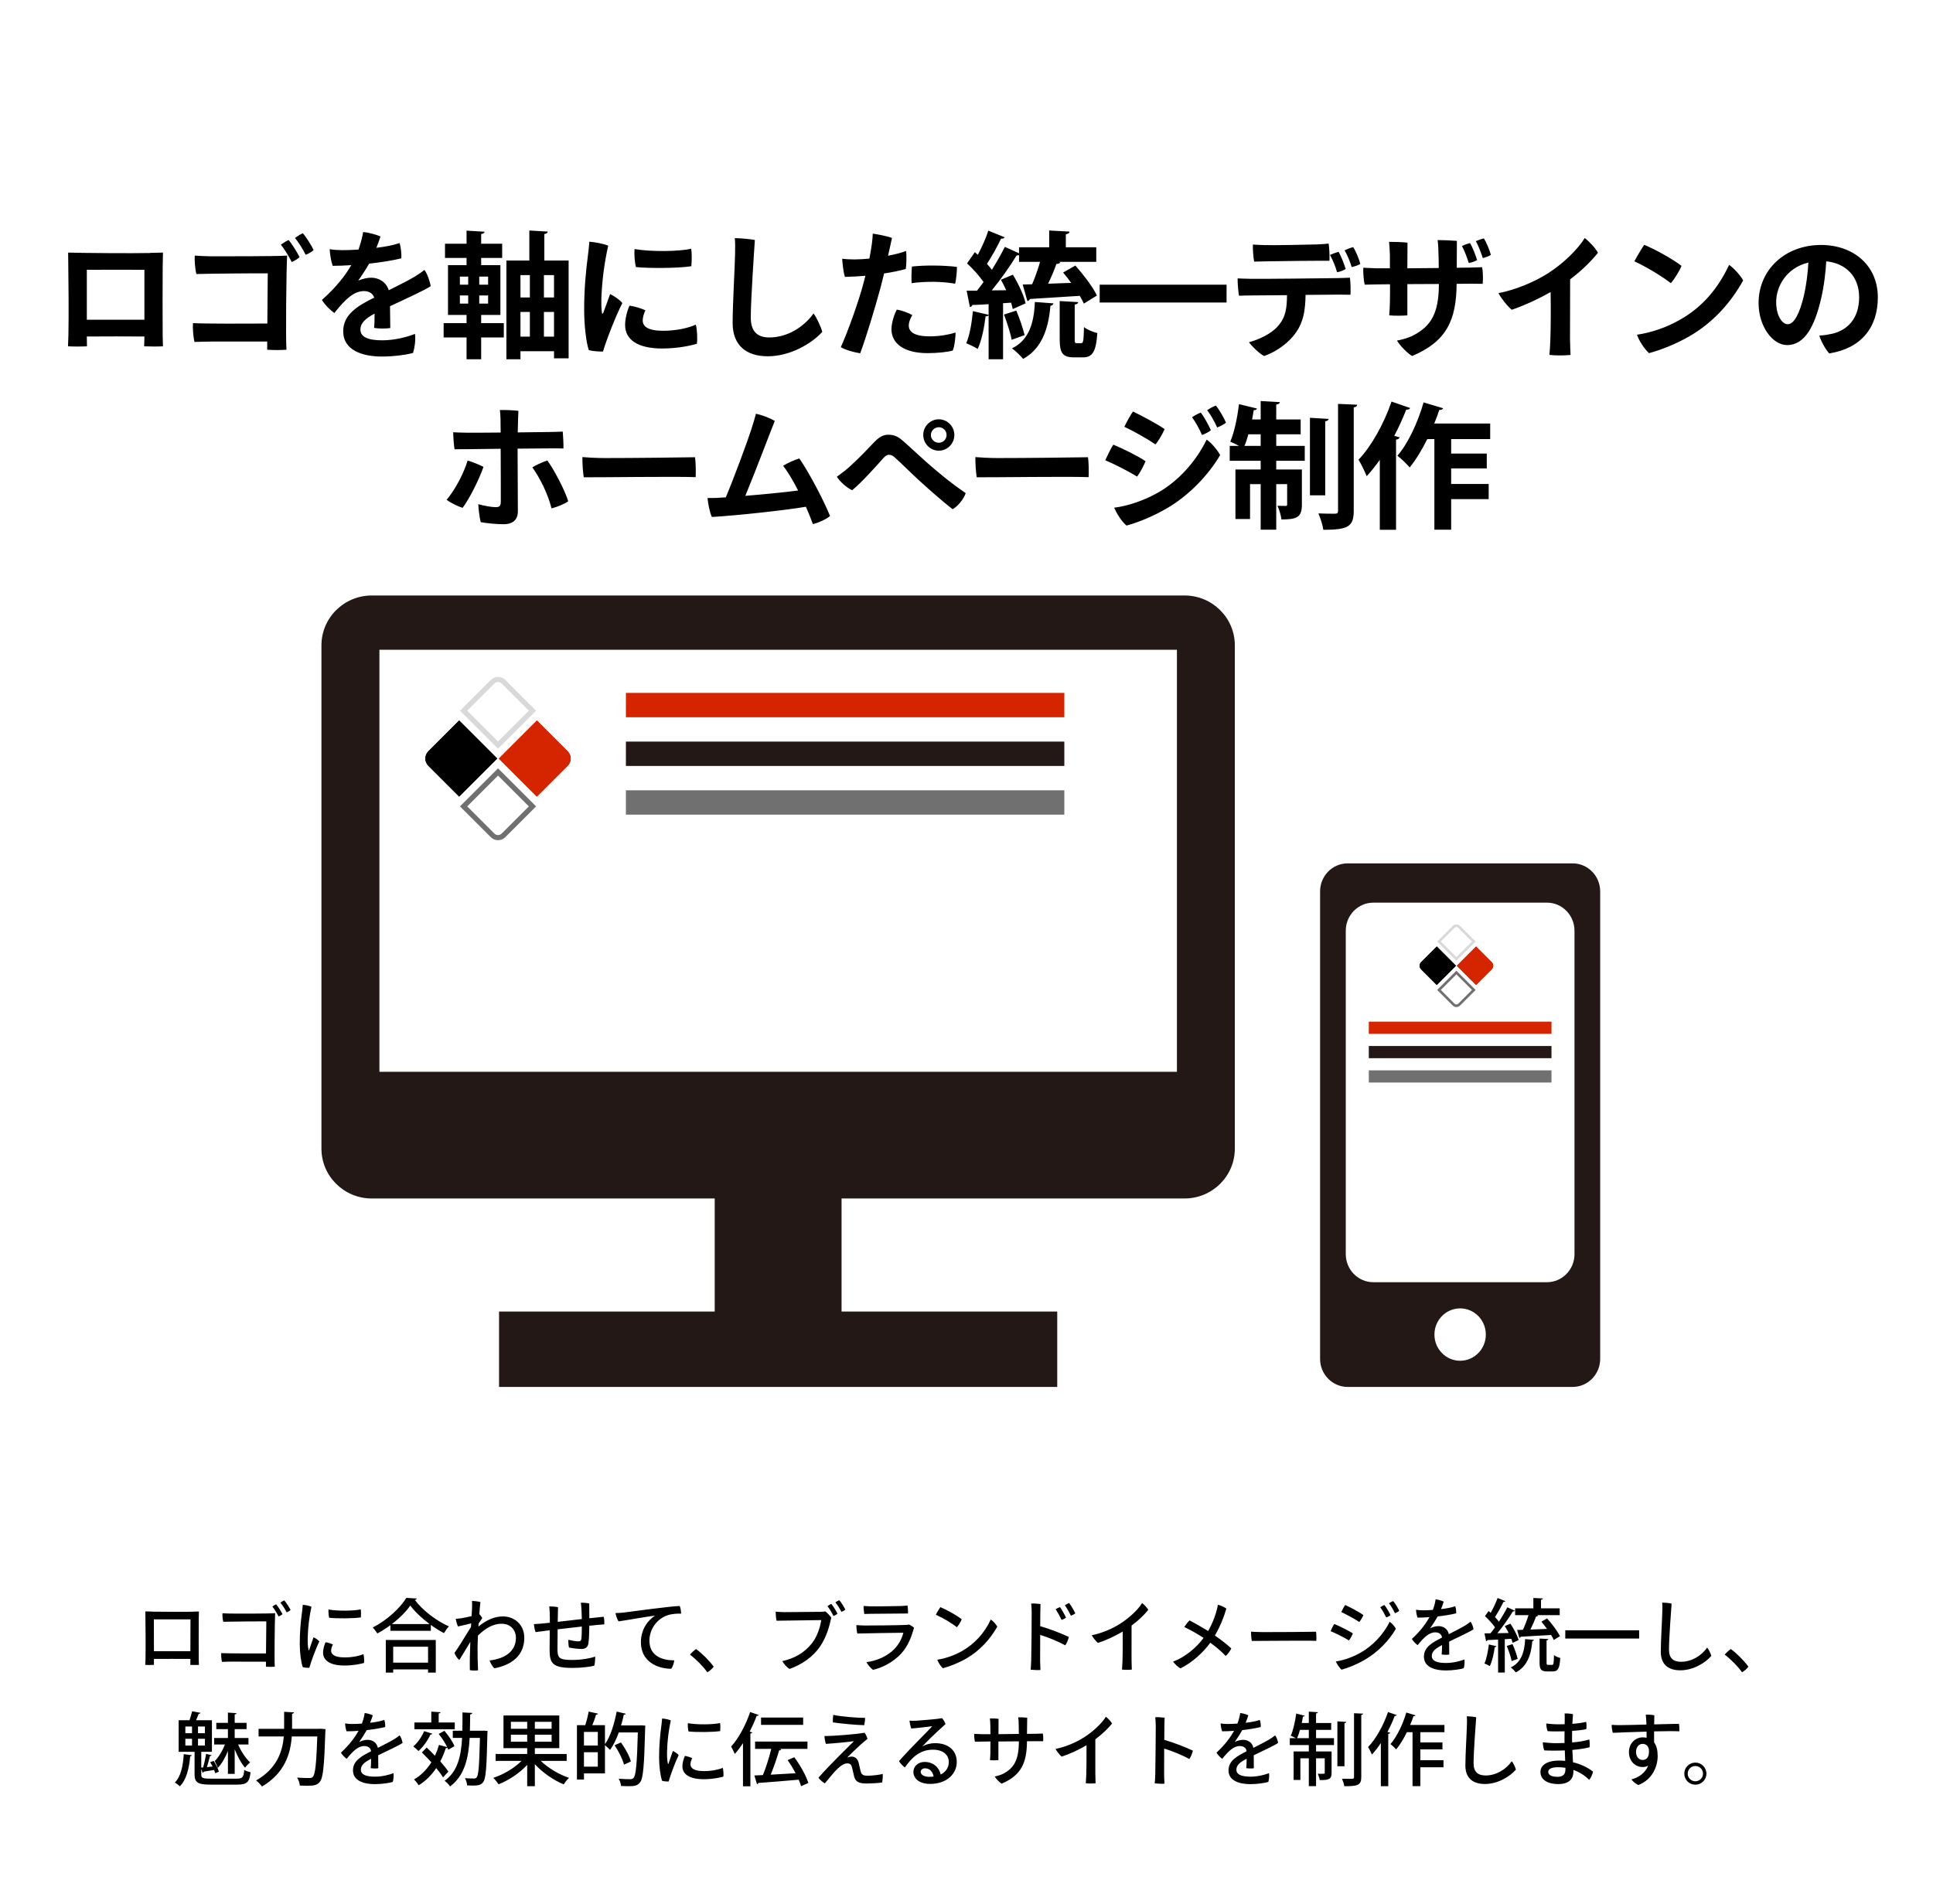 <?xml version="1.0" encoding="UTF-8"?> <svg xmlns="http://www.w3.org/2000/svg" width="340" height="335" viewBox="0 0 340 335" fill="none"><rect width="340" height="335" fill="white"></rect><path d="M33.866 283.55V283.536C33.866 283.536 34.16 283.522 34.986 283.508C34.972 284.418 34.958 284.754 34.958 284.754C34.944 286.658 34.944 290.41 34.958 292.02C34.972 292.3 34.986 292.734 34.986 292.902C34.58 292.916 33.964 292.93 33.474 292.902C33.474 292.902 33.488 292.72 33.488 292.02V291.852C32.046 291.838 28.686 291.838 27.076 291.852V292.902C26.642 292.93 25.97 292.93 25.55 292.902C25.564 292.678 25.578 292.244 25.592 291.894C25.634 289.948 25.606 286.224 25.578 284.53C25.578 284.53 25.578 284.18 25.564 283.494C26.432 283.522 26.768 283.522 26.768 283.522V283.536C27.412 283.536 31.92 283.592 33.866 283.55ZM27.076 290.494H33.488L33.502 284.894C32.746 284.894 28.378 284.88 27.062 284.894L27.076 290.494ZM49.994 281.548C50.344 281.926 50.89 282.78 51.114 283.242C50.974 283.382 50.68 283.564 50.428 283.662C50.148 283.116 49.686 282.388 49.322 281.954C49.532 281.8 49.784 281.632 49.994 281.548ZM47.908 282.64C48.118 282.472 48.37 282.318 48.566 282.234C48.916 282.626 49.476 283.536 49.686 283.97C49.546 284.11 49.252 284.292 49.014 284.39C48.748 283.886 48.286 283.088 47.908 282.64ZM46.788 290.886L46.844 285.244C46.102 285.23 40.67 285.272 39.27 285.314C39.144 284.866 39.102 284.124 39.13 283.816C39.522 283.83 40.068 283.872 40.488 283.872C41.328 283.886 47.432 283.9 48.398 283.802C48.328 284.964 48.244 291.922 48.328 293.224C47.894 293.266 47.264 293.252 46.774 293.224L46.788 292.342C44.912 292.328 41.216 292.328 40.698 292.328C40.054 292.328 39.536 292.356 39.046 292.37C38.948 291.978 38.878 291.222 38.906 290.83C40.138 290.9 44.702 290.886 46.788 290.886ZM53.256 282.332C53.732 282.36 54.404 282.5 54.782 282.668C54.39 284.488 54.166 286.336 54.124 288.142C54.11 288.94 54.138 289.738 54.264 290.228C54.278 290.354 54.334 290.396 54.39 290.256C54.558 289.78 54.866 288.8 55.146 288.044C55.496 288.198 55.944 288.492 56.168 288.772C55.65 289.794 54.67 292.412 54.404 293.42C54.068 293.434 53.606 293.392 53.256 293.294C52.948 292.44 52.738 290.816 52.724 289.276C52.71 287.176 52.92 285.076 53.088 283.9C53.144 283.438 53.228 282.766 53.256 282.332ZM57.778 283.158C59.36 283.452 62.3 283.41 63.448 283.13C63.518 283.466 63.504 284.194 63.476 284.544C62.174 284.754 59.206 284.754 57.904 284.614C57.806 284.278 57.75 283.606 57.778 283.158ZM57.26 288.912C57.708 288.982 58.24 289.15 58.548 289.318C58.394 289.612 58.24 290.032 58.24 290.382C58.24 291.012 58.758 291.586 60.634 291.586C61.964 291.586 63.182 291.334 63.924 291.012C64.036 291.376 64.078 292.146 64.036 292.552C63.56 292.706 62.202 293.014 60.592 293.014C58.1 293.014 56.826 292.16 56.826 290.732C56.826 290.144 57.022 289.458 57.26 288.912ZM68.67 286.91V285.916C67.942 286.448 67.158 286.952 66.374 287.372C66.192 287.078 65.828 286.588 65.562 286.322C68.012 285.09 70.378 282.92 71.47 281.114L73.304 281.226C73.262 281.366 73.136 281.45 72.968 281.478C74.34 283.326 76.804 285.188 78.96 286.126C78.638 286.462 78.33 286.91 78.092 287.316C77.336 286.924 76.538 286.42 75.782 285.874V286.91H68.67ZM68.922 285.72H75.572C74.214 284.712 72.968 283.55 72.17 282.458C71.442 283.508 70.28 284.684 68.922 285.72ZM69.16 294.26H67.858V288.52H76.65V294.26H75.292V293.7H69.16V294.26ZM75.292 292.51V289.71H69.16V292.51H75.292ZM84.308 283.97C84.504 284.152 84.714 284.446 84.826 284.67C84.658 284.908 84.392 285.3 84.182 285.622C84.182 285.804 84.168 285.972 84.154 286.154C85.652 284.922 87.108 284.376 88.438 284.376C90.538 284.376 92.218 285.846 92.218 288.142C92.218 291.264 89.978 292.93 86.94 293.504C86.674 293.224 86.268 292.636 86.114 292.118C88.662 291.838 90.748 290.634 90.748 288.1C90.748 286.98 89.992 285.664 88.228 285.664C86.618 285.664 85.302 286.56 84.07 287.736C84.028 288.59 84 289.388 84 290.032C84 291.306 84.014 292.286 84.084 293.854C83.72 293.924 83.006 293.91 82.642 293.826C82.614 292.286 82.656 290.522 82.726 288.856C82.012 290.074 81.074 291.572 80.794 292.048C80.458 291.782 80.094 291.25 79.94 290.788C80.318 290.326 81.732 288.044 82.838 286.238C82.852 286.014 82.866 285.804 82.88 285.594C82.292 285.748 81.298 285.986 80.556 286.14C80.388 285.79 80.206 285.132 80.15 284.81C80.486 284.782 80.836 284.74 81.13 284.698C81.578 284.628 82.292 284.474 82.95 284.32C82.992 283.578 83.034 283.046 83.034 282.822C83.048 282.36 83.034 281.912 83.02 281.66C83.426 281.66 84.098 281.716 84.504 281.856C84.476 281.968 84.392 282.822 84.308 283.97ZM96.712 285.482V284.614C96.712 284.04 96.684 283.242 96.614 282.612C97.02 282.612 97.846 282.668 98.154 282.752C98.14 283.242 98.126 284.236 98.098 285.328C99.372 285.188 100.898 285.006 102.34 284.838C102.326 283.9 102.27 282.766 102.172 281.968C102.648 281.954 103.278 281.996 103.642 282.108C103.642 282.682 103.656 283.788 103.656 284.698C104.678 284.586 105.574 284.488 106.19 284.432C106.288 284.782 106.316 285.37 106.288 285.776C105.742 285.804 104.79 285.888 103.656 286.014C103.642 287.022 103.614 288.45 103.488 289.15C103.39 289.78 102.97 290.102 102.284 290.102C101.71 290.102 100.66 289.976 100.086 289.85C100.002 289.598 99.946 288.912 99.974 288.478C100.562 288.646 101.388 288.758 101.752 288.758C102.074 288.758 102.2 288.674 102.256 288.338C102.312 287.932 102.34 287.022 102.34 286.154C100.968 286.308 99.456 286.476 98.084 286.644C98.07 288.072 98.056 289.43 98.056 289.92C98.056 291.6 98.182 292.034 100.604 292.034C102.382 292.034 103.936 291.712 104.692 291.446C104.706 291.81 104.636 292.678 104.538 293.028C103.894 293.238 102.242 293.434 100.688 293.434C97.23 293.434 96.67 292.664 96.67 290.242C96.67 289.64 96.684 288.128 96.698 286.812C95.606 286.952 94.71 287.064 94.206 287.134C94.052 286.756 93.94 286.098 93.912 285.72C94.444 285.706 94.864 285.678 95.676 285.594C95.914 285.566 96.278 285.538 96.712 285.482ZM108.262 283.788C108.836 283.774 109.466 283.718 109.718 283.69C110.67 283.578 118.16 282.542 119.56 282.542C119.714 282.878 119.798 283.48 119.798 283.886C119.364 283.872 118.356 283.872 117.474 284.152C115.206 284.908 114.226 286.994 114.226 288.618C114.226 291.348 116.48 292.104 118.594 292.104C118.566 292.566 118.314 293.28 118.062 293.588C115.612 293.574 112.728 292.3 112.728 288.926C112.728 286.644 113.96 285.048 115.22 284.236C113.89 284.376 110.264 285.048 108.794 285.244C108.57 284.936 108.318 284.166 108.262 283.788ZM125.534 293.21C125.324 293.546 124.764 294.008 124.414 294.204C123.658 293.14 122.482 291.95 121.362 291.096C121.656 290.746 122.104 290.326 122.44 290.116C123.518 290.9 124.764 292.16 125.534 293.21ZM147.626 281.52C147.962 281.898 148.48 282.724 148.69 283.186C148.55 283.312 148.256 283.48 148.004 283.578C147.738 283.032 147.304 282.346 146.94 281.898C147.164 281.744 147.416 281.59 147.626 281.52ZM146.226 282.178C146.562 282.57 147.094 283.438 147.304 283.886C147.164 284.026 146.856 284.208 146.604 284.306C146.352 283.788 145.918 283.032 145.54 282.57C145.764 282.416 146.016 282.248 146.226 282.178ZM146.212 284.586C145.918 285.958 145.456 287.862 144.252 289.654C142.908 291.614 140.934 292.874 138.876 293.616C138.428 293.378 137.896 292.734 137.602 292.244C139.758 291.74 141.438 290.816 142.796 289.122C143.72 287.974 144.266 286.308 144.448 285.02C143.356 285.034 137.812 285.104 136.594 285.132C136.51 284.768 136.426 283.872 136.426 283.536C136.958 283.592 137.56 283.62 138.05 283.62C138.764 283.62 143.594 283.578 144.406 283.564C144.63 283.55 144.896 283.536 145.176 283.494C145.47 283.704 145.932 284.194 146.212 284.586ZM151.896 282.542C152.344 282.57 152.582 282.584 153.072 282.598C153.912 282.626 157.776 282.57 158.476 282.542C158.952 282.528 159.302 282.486 159.624 282.458C159.68 282.78 159.736 283.452 159.708 283.858C159.204 283.858 154.164 283.9 153.254 283.914C153.03 283.914 152.386 283.942 152.022 283.942C151.966 283.606 151.882 282.948 151.896 282.542ZM160.772 286.364C160.352 287.848 159.778 289.514 158.546 290.872C156.978 292.594 154.878 293.49 153.548 293.77C153.184 293.504 152.61 292.86 152.4 292.412C154.066 292.23 156.054 291.432 157.328 290.088C158.14 289.234 158.616 288.31 158.896 287.246C158.098 287.246 151.952 287.344 150.804 287.386C150.692 287.036 150.622 286.294 150.636 285.902C151.14 285.944 151.602 285.958 152.12 285.972C152.946 285.986 158.28 285.93 159.232 285.874C159.498 285.86 159.708 285.846 159.918 285.804C160.142 285.902 160.562 286.168 160.772 286.364ZM165.406 282.738C166.498 283.2 168.262 284.152 169.158 284.88C169.032 285.272 168.584 285.972 168.304 286.28C167.45 285.58 165.854 284.628 164.608 284.082C164.776 283.718 165.224 282.99 165.406 282.738ZM164.86 291.992C166.344 291.768 167.926 291.194 169.214 290.466C171.426 289.206 173.176 287.288 174.268 284.922C174.688 285.188 175.22 285.79 175.416 286.168C174.156 288.408 172.336 290.396 170.012 291.754C168.5 292.622 167.03 293.168 165.84 293.49C165.434 293.112 165.028 292.468 164.86 291.992ZM188.058 282.024C188.38 282.43 188.912 283.34 189.136 283.83C188.968 283.984 188.646 284.152 188.366 284.25C188.1 283.69 187.638 282.878 187.302 282.402C187.526 282.262 187.848 282.08 188.058 282.024ZM183.018 282.192C182.99 282.64 182.976 284.264 182.962 286.084C184.768 286.616 186.672 287.358 188.002 287.988C187.904 288.436 187.624 289.122 187.372 289.458C186.126 288.772 184.376 288.058 182.962 287.624C182.948 289.682 182.948 291.642 182.948 292.132C182.948 292.538 182.976 293.28 183.004 293.798C182.584 293.84 181.716 293.798 181.282 293.742C181.324 293.308 181.366 292.664 181.38 292.104C181.422 290.998 181.478 284.614 181.464 283.718C181.464 283.27 181.45 282.654 181.38 282.108C181.814 282.08 182.64 282.136 183.018 282.192ZM187.498 284.6C187.33 284.726 187.008 284.908 186.714 284.978C186.462 284.404 186 283.592 185.678 283.102C185.902 282.962 186.238 282.808 186.448 282.738C186.742 283.13 187.302 284.11 187.498 284.6ZM201.974 283.214C201.316 284.04 200.308 285.048 199.034 285.986C199.02 290.13 199.034 292.216 199.034 292.216C199.034 292.692 199.062 293.308 199.076 293.728C198.684 293.784 197.83 293.784 197.354 293.728C197.382 293.42 197.41 292.958 197.438 292.244C197.466 291.264 197.494 289.64 197.48 287.036C196.094 287.862 194.47 288.604 193.112 289.038C192.762 288.744 192.216 288.072 192.034 287.68C193.672 287.372 195.618 286.574 197.088 285.622C198.642 284.628 200.224 283.144 200.882 282.024C201.274 282.304 201.778 282.85 201.974 283.214ZM213.692 287.736C214.756 288.478 215.89 289.346 216.576 290.004C216.394 290.41 215.96 291.012 215.596 291.334C214.868 290.564 214.07 289.878 212.88 288.996C211.62 290.774 209.562 292.58 207.63 293.518C207.196 293.28 206.664 292.79 206.342 292.328C208.526 291.502 210.458 289.836 211.704 288.156C210.626 287.442 209.394 286.756 208.302 286.238C208.568 285.832 208.932 285.356 209.226 285.076C210.052 285.496 211.466 286.308 212.502 286.938C213.398 285.384 213.986 283.662 214.224 282.318C214.798 282.458 215.428 282.794 215.708 282.99C215.33 284.32 214.672 286.056 213.692 287.736ZM220.048 287.05C220.44 287.078 221.364 287.134 222.148 287.134C225.284 287.148 230.17 287.092 231.472 287.064C231.542 287.414 231.57 288.296 231.528 288.674C229.554 288.59 221.924 288.702 220.174 288.688C220.104 288.296 220.034 287.498 220.048 287.05ZM245.052 281.674C245.402 282.08 245.92 282.92 246.116 283.396C245.962 283.536 245.64 283.718 245.36 283.816C245.094 283.228 244.674 282.528 244.31 282.066C244.548 281.898 244.828 281.744 245.052 281.674ZM243.512 282.374C243.862 282.794 244.38 283.676 244.576 284.152C244.422 284.306 244.1 284.474 243.834 284.558C243.568 284.012 243.148 283.256 242.77 282.766C243.008 282.612 243.288 282.444 243.512 282.374ZM236.61 282.36C237.506 282.78 239.088 283.606 239.816 284.138C239.69 284.474 239.312 285.104 239.088 285.356C238.304 284.824 236.792 284.012 235.924 283.606C236.064 283.27 236.428 282.598 236.61 282.36ZM234.958 292.3C236.414 292.09 238.066 291.474 239.354 290.732C241.356 289.598 243.302 287.624 244.436 285.314C244.842 285.566 245.346 286.182 245.528 286.546C244.366 288.562 242.434 290.606 240.124 291.964C238.612 292.846 237.156 293.406 235.98 293.742C235.588 293.434 235.168 292.748 234.958 292.3ZM234.692 285.706C235.56 286.056 237.226 286.882 237.954 287.358C237.842 287.708 237.492 288.338 237.268 288.604C236.498 288.114 234.986 287.358 234.048 286.966C234.174 286.63 234.51 285.944 234.692 285.706ZM254.348 292.566C255.608 292.566 256.854 292.23 257.582 291.95C257.652 292.426 257.582 293.07 257.456 293.49C256.952 293.658 255.552 293.882 254.306 293.882C252.528 293.882 250.456 293.364 250.456 291.46C250.456 289.752 251.968 288.954 253.634 288.1C253.606 287.582 253.172 287.176 252.458 287.176C251.352 287.176 250.428 288.086 249.35 289.43C248.986 289.164 248.552 288.716 248.342 288.338C249.91 286.896 250.862 285.538 251.436 284.502C250.694 284.558 249.98 284.586 249.336 284.586C249.196 284.25 249.084 283.634 249.07 283.2C249.49 283.27 249.924 283.298 250.246 283.298C250.708 283.298 251.338 283.284 252.024 283.228C252.262 282.612 252.444 281.926 252.514 281.366C252.92 281.408 253.62 281.604 253.942 281.772C253.858 282.038 253.676 282.584 253.466 283.088C254.404 282.976 255.3 282.822 255.958 282.584C256.098 282.906 256.154 283.48 256.126 283.83C255.258 284.054 254.096 284.236 252.878 284.376C252.542 284.978 252.024 285.804 251.548 286.462C252.094 286.196 252.598 286.084 253.018 286.084C253.858 286.084 254.628 286.532 254.838 287.498C255.93 286.938 256.938 286.434 257.708 285.972C258.016 285.776 258.352 285.552 258.66 285.3C258.898 285.594 259.136 286.252 259.178 286.63C258.744 286.98 256.35 288.1 254.894 288.8C254.908 289.5 254.908 290.452 254.908 291.082C254.558 291.152 253.97 291.138 253.578 291.068C253.62 290.774 253.634 290.074 253.648 289.416C252.542 289.99 251.842 290.508 251.842 291.334C251.842 292.286 252.934 292.566 254.348 292.566ZM267.116 288.534L266.066 289.024C266.01 288.814 265.926 288.576 265.828 288.31L264.68 288.38V294.246H263.504V288.45C262.79 288.478 262.146 288.52 261.628 288.534C261.6 288.66 261.488 288.716 261.39 288.73L261.11 287.358L262.16 287.344C262.426 287.036 262.692 286.672 262.958 286.294C262.538 285.678 261.81 284.894 261.194 284.32L261.838 283.424L262.202 283.746C262.65 282.934 263.14 281.912 263.42 281.128L264.778 281.688C264.736 281.786 264.61 281.828 264.442 281.828C264.078 282.612 263.462 283.704 262.958 284.488C263.224 284.768 263.462 285.048 263.644 285.3C264.218 284.432 264.75 283.522 265.128 282.766L266.444 283.368C266.388 283.452 266.262 283.508 266.094 283.508C265.408 284.642 264.344 286.154 263.378 287.33L265.366 287.288C265.156 286.868 264.918 286.448 264.68 286.07C265.562 285.692 265.618 285.664 265.674 285.65C266.276 286.56 266.906 287.75 267.116 288.534ZM267.242 288.156L266.85 286.756L267.872 286.728C268.222 285.986 268.6 284.992 268.852 284.152H266.5V282.948H269.706V281.128L271.372 281.212C271.358 281.338 271.274 281.408 271.05 281.45V282.948H274.34V284.152H270.336L270.546 284.222C270.504 284.32 270.378 284.376 270.196 284.376C269.944 285.048 269.566 285.93 269.188 286.686C270.112 286.658 271.106 286.616 272.114 286.574C271.792 286.126 271.442 285.692 271.12 285.3L272.114 284.726C272.982 285.678 273.976 286.994 274.382 287.862C274.088 288.03 273.78 288.212 273.304 288.52C273.192 288.268 273.024 287.96 272.828 287.638C270.84 287.764 268.824 287.876 267.48 287.946C267.452 288.072 267.354 288.128 267.242 288.156ZM272.03 288.576V292.468C272.03 292.846 272.072 292.902 272.31 292.902H273.01C273.248 292.902 273.304 292.678 273.332 291.18C273.584 291.404 274.102 291.6 274.438 291.684C274.326 293.56 274.018 294.05 273.136 294.05H272.1C271.036 294.05 270.798 293.672 270.798 292.482V288.268L272.338 288.352C272.324 288.464 272.24 288.548 272.03 288.576ZM268.264 288.366L269.804 288.492C269.79 288.604 269.692 288.674 269.524 288.702C269.314 291.348 268.488 293.252 266.626 294.218C266.444 293.98 266.01 293.546 265.73 293.35C267.466 292.538 268.152 290.83 268.264 288.366ZM265.03 289.57L266.038 289.248C266.416 290.074 266.794 291.138 266.948 291.852C266.654 291.95 266.36 292.062 265.884 292.23C265.758 291.516 265.38 290.41 265.03 289.57ZM261.88 289.304L263.224 289.612C263.182 289.738 263.07 289.78 262.916 289.766C262.762 290.942 262.454 292.286 262.048 293.112C261.796 292.958 261.376 292.762 261.096 292.65C261.474 291.866 261.726 290.536 261.88 289.304ZM275.32 288.268V286.812H288.312V288.268H275.32ZM292.372 281.94C292.778 281.94 293.702 282.024 294.024 282.122C293.968 282.738 293.562 288.268 293.562 290.2C293.562 291.768 294.36 292.356 295.69 292.356C297.524 292.356 299.26 291.306 300.282 289.85C300.548 290.158 300.912 290.942 301.01 291.32C299.974 292.524 297.86 293.854 295.564 293.854C293.506 293.854 292.12 292.888 292.12 290.592C292.12 288.688 292.358 284.866 292.386 283.592C292.414 282.85 292.414 282.388 292.372 281.94ZM307.534 293.21C307.324 293.546 306.764 294.008 306.414 294.204C305.658 293.14 304.482 291.95 303.362 291.096C303.656 290.746 304.104 290.326 304.44 290.116C305.518 290.9 306.764 292.16 307.534 293.21ZM35.401 311.208V312.188C35.401 312.79 35.639 312.916 36.997 312.916H41.617C42.667 312.916 42.849 312.692 42.961 311.376C43.241 311.558 43.745 311.726 44.067 311.782C43.885 313.518 43.465 313.966 41.687 313.966H37.011C34.841 313.966 34.225 313.616 34.225 312.188V308.198H31.425V302.64H33.329C33.511 302.136 33.693 301.506 33.791 301.058L35.275 301.338C35.233 301.436 35.135 301.492 34.953 301.506C34.827 301.828 34.659 302.248 34.477 302.64H37.277V308.198H35.401V310.97L35.723 310.942C35.933 310.256 36.143 309.248 36.241 308.562L37.221 308.786C37.179 308.87 37.095 308.926 36.927 308.94C36.801 309.472 36.591 310.256 36.395 310.886L37.389 310.788C37.263 310.522 37.109 310.256 36.969 310.018L37.585 309.794C37.977 310.382 38.355 311.18 38.495 311.684L37.851 311.964C37.809 311.796 37.739 311.6 37.655 311.39C36.927 311.516 36.283 311.614 35.821 311.684C35.807 311.782 35.737 311.852 35.639 311.866L35.401 311.208ZM33.777 303.746H32.601V304.922H33.777V303.746ZM34.827 304.922H36.045V303.746H34.827V304.922ZM33.777 305.902H32.601V307.092H33.777V305.902ZM34.827 307.092H36.045V305.902H34.827V307.092ZM41.281 312.076H40.091V308.058C39.615 309.206 38.985 310.354 38.299 311.026C38.201 310.676 37.949 310.144 37.767 309.822C38.439 309.178 39.153 307.988 39.559 306.91H37.669V305.762H40.091V304.208H38.047V303.102H40.091V301.296L41.603 301.394C41.589 301.506 41.505 301.576 41.281 301.618V303.102H43.367V304.208H41.281V305.762H43.703V306.91H41.883C42.401 308.114 43.227 309.36 43.997 310.06C43.731 310.256 43.325 310.676 43.101 310.984C42.443 310.242 41.771 308.996 41.281 307.75V312.076ZM32.321 308.604L33.735 308.8C33.707 308.912 33.609 308.968 33.455 308.982C33.259 311.18 32.755 313.154 31.635 314.26C31.439 314.064 31.019 313.742 30.753 313.588C31.775 312.608 32.195 310.746 32.321 308.604ZM51.375 304.152H55.841C56.149 304.152 56.177 304.152 56.485 304.138L57.255 304.208C57.255 304.32 57.241 304.516 57.227 304.656C57.031 310.662 56.835 312.748 56.275 313.448C55.827 314.022 55.337 314.162 54.077 314.162C53.657 314.162 53.195 314.148 52.733 314.134C52.705 313.714 52.523 313.112 52.257 312.734C53.195 312.804 54.049 312.804 54.413 312.804C54.707 312.804 54.861 312.762 55.029 312.594C55.449 312.16 55.645 310.228 55.813 305.496H51.319C51.109 308.436 50.143 311.908 46.083 314.302C45.859 313.98 45.369 313.476 45.047 313.238C48.757 311.11 49.695 308.086 49.919 305.496H45.481V304.152H49.975V301.156L51.711 301.254C51.697 301.366 51.613 301.464 51.375 301.492V304.152ZM65.977 312.566C67.237 312.566 68.483 312.23 69.211 311.95C69.281 312.426 69.211 313.07 69.085 313.49C68.581 313.658 67.181 313.882 65.935 313.882C64.157 313.882 62.085 313.364 62.085 311.46C62.085 309.752 63.597 308.954 65.263 308.1C65.235 307.582 64.801 307.176 64.087 307.176C62.981 307.176 62.057 308.086 60.979 309.43C60.615 309.164 60.181 308.716 59.971 308.338C61.539 306.896 62.491 305.538 63.065 304.502C62.323 304.558 61.609 304.586 60.965 304.586C60.825 304.25 60.713 303.634 60.699 303.2C61.119 303.27 61.553 303.298 61.875 303.298C62.337 303.298 62.967 303.284 63.653 303.228C63.891 302.612 64.073 301.926 64.143 301.366C64.549 301.408 65.249 301.604 65.571 301.772C65.487 302.038 65.305 302.584 65.095 303.088C66.033 302.976 66.929 302.822 67.587 302.584C67.727 302.906 67.783 303.48 67.755 303.83C66.887 304.054 65.725 304.236 64.507 304.376C64.171 304.978 63.653 305.804 63.177 306.462C63.723 306.196 64.227 306.084 64.647 306.084C65.487 306.084 66.257 306.532 66.467 307.498C67.559 306.938 68.567 306.434 69.337 305.972C69.645 305.776 69.981 305.552 70.289 305.3C70.527 305.594 70.765 306.252 70.807 306.63C70.373 306.98 67.979 308.1 66.523 308.8C66.537 309.5 66.537 310.452 66.537 311.082C66.187 311.152 65.599 311.138 65.207 311.068C65.249 310.774 65.263 310.074 65.277 309.416C64.171 309.99 63.471 310.508 63.471 311.334C63.471 312.286 64.563 312.566 65.977 312.566ZM77.163 303.032H79.991V304.222H72.893V303.032H75.861V301.128L77.485 301.226C77.471 301.338 77.387 301.422 77.163 301.45V303.032ZM84.751 304.488L85.045 304.474L85.759 304.516C85.745 304.628 85.745 304.81 85.731 304.95C85.605 310.872 85.465 312.874 85.017 313.476C84.695 313.938 84.345 314.134 83.169 314.134C82.861 314.134 82.511 314.12 82.161 314.106C82.147 313.728 81.993 313.182 81.783 312.832C82.483 312.888 83.099 312.888 83.421 312.888C83.617 312.888 83.729 312.832 83.855 312.664C84.177 312.272 84.303 310.522 84.415 305.748H82.609C82.413 309.318 81.713 312.398 79.165 314.288C78.969 313.966 78.535 313.518 78.199 313.294C80.481 311.67 81.097 309.024 81.279 305.748H79.641V304.488H81.321C81.349 303.466 81.349 302.388 81.349 301.268L83.071 301.352C83.057 301.492 82.945 301.576 82.693 301.632C82.693 302.598 82.679 303.564 82.651 304.488H84.751ZM77.163 305.048L78.171 304.502C78.885 305.328 79.641 306.434 79.935 307.204L78.843 307.82C78.801 307.708 78.759 307.596 78.703 307.47C78.647 307.526 78.535 307.568 78.409 307.554C78.143 308.38 77.821 309.15 77.443 309.878C78.031 310.536 78.535 311.166 78.871 311.684C78.451 312.104 78.199 312.398 77.933 312.706C77.653 312.23 77.233 311.656 76.729 311.054C75.903 312.3 74.867 313.336 73.649 314.078C73.481 313.798 73.075 313.294 72.823 313.056C74.041 312.356 75.063 311.32 75.875 310.046C75.315 309.43 74.741 308.828 74.209 308.31L75.049 307.442C75.511 307.876 76.015 308.366 76.505 308.884C76.785 308.282 77.023 307.652 77.219 306.98L78.661 307.372C78.311 306.644 77.723 305.748 77.163 305.048ZM74.601 304.558L76.043 305.006C76.001 305.104 75.889 305.16 75.721 305.146C75.231 306.196 74.433 307.33 73.607 308.058C73.397 307.834 72.963 307.442 72.697 307.246C73.439 306.63 74.181 305.58 74.601 304.558ZM99.675 308.576V309.794H95.125C96.399 311.04 98.331 312.188 100.095 312.776C99.787 313.042 99.367 313.574 99.157 313.924C97.379 313.196 95.447 311.866 94.075 310.368V314.246H92.731V310.494C91.387 311.95 89.483 313.21 87.691 313.91C87.481 313.574 87.061 313.056 86.767 312.776C88.559 312.188 90.491 311.054 91.723 309.794H87.173V308.576H92.731V307.554H88.559V301.8H98.373V307.554H94.075V308.576H99.675ZM92.731 302.92H89.861V304.138H92.731V302.92ZM94.075 304.138H97.029V302.92H94.075V304.138ZM89.861 305.188V306.42H92.731V305.188H89.861ZM94.075 306.42H97.029V305.188H94.075V306.42ZM112.527 303.55L112.807 303.536L113.507 303.592C113.507 303.69 113.493 303.886 113.479 304.012C113.311 310.62 113.143 312.86 112.597 313.546C112.177 314.12 111.715 314.246 110.525 314.246C110.119 314.246 109.685 314.232 109.237 314.204C109.209 313.84 109.055 313.294 108.817 312.93C109.699 313 110.511 313.014 110.861 313.014C111.127 313.014 111.295 312.958 111.449 312.776C111.855 312.314 112.051 310.214 112.191 304.782H108.845C108.411 305.972 107.893 307.05 107.305 307.862C107.109 307.638 106.689 307.26 106.409 307.036V311.992H102.713V313.07H101.481V303.508H102.937C103.175 302.794 103.427 301.814 103.539 301.114L105.191 301.478C105.149 301.59 105.037 301.646 104.841 301.66C104.687 302.206 104.435 302.906 104.183 303.508H106.409V306.854C107.347 305.538 108.061 303.298 108.467 301.114L110.063 301.492C110.035 301.604 109.923 301.674 109.727 301.66C109.587 302.29 109.433 302.934 109.237 303.55H112.527ZM105.149 307.092V304.698H102.713V307.092H105.149ZM102.713 308.268V310.802H105.149V308.268H102.713ZM108.103 307.036L109.223 306.546C109.979 307.582 110.721 308.954 110.973 309.892L109.755 310.452C109.531 309.528 108.817 308.1 108.103 307.036ZM116.461 302.332C116.937 302.36 117.609 302.5 117.987 302.668C117.595 304.488 117.371 306.336 117.329 308.142C117.315 308.94 117.343 309.738 117.469 310.228C117.483 310.354 117.539 310.396 117.595 310.256C117.763 309.78 118.071 308.8 118.351 308.044C118.701 308.198 119.149 308.492 119.373 308.772C118.855 309.794 117.875 312.412 117.609 313.42C117.273 313.434 116.811 313.392 116.461 313.294C116.153 312.44 115.943 310.816 115.929 309.276C115.915 307.176 116.125 305.076 116.293 303.9C116.349 303.438 116.433 302.766 116.461 302.332ZM120.983 303.158C122.565 303.452 125.505 303.41 126.653 303.13C126.723 303.466 126.709 304.194 126.681 304.544C125.379 304.754 122.411 304.754 121.109 304.614C121.011 304.278 120.955 303.606 120.983 303.158ZM120.465 308.912C120.913 308.982 121.445 309.15 121.753 309.318C121.599 309.612 121.445 310.032 121.445 310.382C121.445 311.012 121.963 311.586 123.839 311.586C125.169 311.586 126.387 311.334 127.129 311.012C127.241 311.376 127.283 312.146 127.241 312.552C126.765 312.706 125.407 313.014 123.797 313.014C121.305 313.014 120.031 312.16 120.031 310.732C120.031 310.144 120.227 309.458 120.465 308.912ZM130.685 314.26V306.672C130.223 307.372 129.733 308.016 129.243 308.576C129.117 308.254 128.781 307.582 128.599 307.26C129.873 305.888 131.161 303.536 131.945 301.198L133.457 301.716C133.401 301.828 133.289 301.87 133.093 301.87C132.743 302.808 132.323 303.746 131.861 304.642L132.295 304.768C132.281 304.88 132.183 304.95 131.987 304.978V314.26H130.685ZM133.863 302.164H141.269V303.452H133.863V302.164ZM138.539 309.654L139.715 309.15C140.737 310.55 141.801 312.398 142.179 313.672L140.905 314.246C140.807 313.91 140.667 313.518 140.485 313.098C137.867 313.336 135.165 313.546 133.387 313.672C133.359 313.798 133.261 313.868 133.149 313.882L132.687 312.356C133.135 312.342 133.639 312.314 134.185 312.286C134.731 310.984 135.305 309.15 135.655 307.68H132.813V306.392H142.025V307.68H137.139L137.419 307.764C137.377 307.876 137.237 307.946 137.041 307.946C136.677 309.234 136.103 310.9 135.557 312.216C136.915 312.146 138.441 312.062 139.939 311.964C139.533 311.18 139.029 310.354 138.539 309.654ZM146.561 301.702C148.045 302.01 151.055 302.248 152.161 302.22C152.175 302.542 152.077 303.242 152.007 303.508C150.817 303.494 147.835 303.228 146.505 303.018C146.463 302.682 146.505 302.01 146.561 301.702ZM151.349 306.966C150.817 307.428 149.613 308.59 149.011 309.206C149.291 309.108 149.515 309.038 149.809 309.038C150.355 309.038 150.873 309.388 151.041 310.158C151.139 310.55 151.307 311.418 151.433 311.782C151.587 312.272 151.923 312.398 152.623 312.398C153.407 312.398 154.681 312.244 155.269 312.09C155.297 312.482 155.241 313.224 155.171 313.588C154.569 313.7 153.029 313.77 152.497 313.77C151.237 313.77 150.537 313.56 150.257 312.608C150.145 312.23 149.949 311.208 149.851 310.872C149.725 310.452 149.487 310.228 149.053 310.228C148.003 310.228 146.939 311.446 145.091 313.742C144.783 313.602 144.167 313.084 143.957 312.748C145.147 311.376 146.589 309.948 147.443 309.066C148.283 308.198 149.683 306.868 150.201 306.322C149.375 306.448 147.037 306.686 145.273 306.798C145.147 306.49 145.021 305.804 145.021 305.412C146.589 305.44 150.831 305.076 152.063 304.838C152.273 305.076 152.497 305.58 152.581 305.916C152.175 306.238 151.811 306.546 151.349 306.966ZM164.453 306.672C166.777 306.672 168.289 307.918 168.289 309.99C168.289 312.062 166.539 313.84 163.599 313.84C161.527 313.84 160.659 312.748 160.659 311.74C160.659 310.788 161.443 309.976 162.619 309.976C164.229 309.976 165.209 311.012 165.461 312.188C166.371 311.74 166.889 310.956 166.889 309.976C166.889 308.772 165.923 307.82 164.089 307.82C161.611 307.82 160.183 309.486 159.161 310.942C158.811 310.704 158.349 310.228 158.125 309.836C159.049 308.772 160.785 306.952 161.737 306C162.619 305.09 163.571 304.152 163.977 303.69C163.207 303.788 161.541 303.998 160.281 304.096C160.155 303.746 160.015 303.13 159.973 302.71C160.351 302.738 160.813 302.752 161.163 302.724C162.269 302.654 165.055 302.416 165.699 302.276C165.923 302.5 166.203 302.99 166.315 303.312C165.629 303.914 164.509 304.964 163.683 305.762C163.025 306.406 162.549 306.896 162.227 307.26C162.941 306.826 163.823 306.672 164.453 306.672ZM163.431 312.594C163.711 312.594 163.963 312.58 164.215 312.538C164.075 311.726 163.543 311.096 162.717 311.096C162.269 311.096 161.947 311.376 161.947 311.712C161.947 312.244 162.563 312.594 163.431 312.594ZM180.637 305.034L182.163 305.02C182.485 305.006 183.101 304.992 183.423 304.978C183.493 305.356 183.521 305.902 183.479 306.336C183.143 306.336 182.723 306.322 182.331 306.322L180.637 306.336C180.609 310.046 179.699 312.3 176.185 313.798C175.835 313.602 175.219 312.986 174.967 312.538C175.471 312.44 176.087 312.244 176.493 312.034C178.313 311.068 179.209 309.64 179.209 306.42V306.35L175.611 306.378V309.654C175.247 309.696 174.603 309.71 174.127 309.654C174.155 309.444 174.183 308.898 174.197 308.45C174.211 307.918 174.211 307.162 174.211 306.378L172.783 306.392C172.433 306.406 171.859 306.406 171.481 306.42C171.397 306.098 171.327 305.356 171.355 305.034C171.775 305.062 172.125 305.062 172.601 305.09H174.211L174.197 303.578C174.183 303.158 174.155 302.682 174.113 302.318C174.505 302.304 175.261 302.332 175.639 302.388C175.639 302.654 175.625 303.788 175.625 305.09C176.773 305.076 178.061 305.062 179.209 305.048C179.209 304.39 179.195 303.76 179.181 303.382C179.181 303.06 179.153 302.528 179.097 302.122C179.517 302.108 180.287 302.15 180.679 302.192C180.665 302.738 180.651 303.9 180.637 305.034ZM195.603 303.214C194.945 304.04 193.937 305.048 192.663 305.986C192.649 310.13 192.663 312.216 192.663 312.216C192.663 312.692 192.691 313.308 192.705 313.728C192.313 313.784 191.459 313.784 190.983 313.728C191.011 313.42 191.039 312.958 191.067 312.244C191.095 311.264 191.123 309.64 191.109 307.036C189.723 307.862 188.099 308.604 186.741 309.038C186.391 308.744 185.845 308.072 185.663 307.68C187.301 307.372 189.247 306.574 190.717 305.622C192.271 304.628 193.853 303.144 194.511 302.024C194.903 302.304 195.407 302.85 195.603 303.214ZM209.197 309.458C207.937 308.772 206.201 308.058 204.773 307.624C204.759 309.682 204.759 311.656 204.759 312.132C204.759 312.538 204.787 313.28 204.829 313.798C204.409 313.84 203.527 313.798 203.107 313.742C203.149 313.308 203.191 312.664 203.205 312.104C203.233 310.998 203.289 304.614 203.289 303.718C203.275 303.27 203.261 302.654 203.205 302.108C203.639 302.08 204.451 302.136 204.843 302.192C204.815 302.64 204.801 304.264 204.787 306.084C206.579 306.616 208.497 307.358 209.813 307.988C209.729 308.436 209.449 309.122 209.197 309.458ZM219.977 312.566C221.237 312.566 222.483 312.23 223.211 311.95C223.281 312.426 223.211 313.07 223.085 313.49C222.581 313.658 221.181 313.882 219.935 313.882C218.157 313.882 216.085 313.364 216.085 311.46C216.085 309.752 217.597 308.954 219.263 308.1C219.235 307.582 218.801 307.176 218.087 307.176C216.981 307.176 216.057 308.086 214.979 309.43C214.615 309.164 214.181 308.716 213.971 308.338C215.539 306.896 216.491 305.538 217.065 304.502C216.323 304.558 215.609 304.586 214.965 304.586C214.825 304.25 214.713 303.634 214.699 303.2C215.119 303.27 215.553 303.298 215.875 303.298C216.337 303.298 216.967 303.284 217.653 303.228C217.891 302.612 218.073 301.926 218.143 301.366C218.549 301.408 219.249 301.604 219.571 301.772C219.487 302.038 219.305 302.584 219.095 303.088C220.033 302.976 220.929 302.822 221.587 302.584C221.727 302.906 221.783 303.48 221.755 303.83C220.887 304.054 219.725 304.236 218.507 304.376C218.171 304.978 217.653 305.804 217.177 306.462C217.723 306.196 218.227 306.084 218.647 306.084C219.487 306.084 220.257 306.532 220.467 307.498C221.559 306.938 222.567 306.434 223.337 305.972C223.645 305.776 223.981 305.552 224.289 305.3C224.527 305.594 224.765 306.252 224.807 306.63C224.373 306.98 221.979 308.1 220.523 308.8C220.537 309.5 220.537 310.452 220.537 311.082C220.187 311.152 219.599 311.138 219.207 311.068C219.249 310.774 219.263 310.074 219.277 309.416C218.171 309.99 217.471 310.508 217.471 311.334C217.471 312.286 218.563 312.566 219.977 312.566ZM234.145 304.334H231.485V305.79H234.635V307.008H231.485V308.128H234.215V311.908C234.215 313.042 233.725 313.168 232.129 313.168C232.087 312.832 231.933 312.37 231.793 312.048C232.031 312.062 232.255 312.062 232.437 312.062C232.955 312.062 233.011 312.062 233.011 311.88V309.332H231.485V314.232H230.211V309.332H228.727V313.14H227.537V308.128H230.211V307.008H226.865V305.79H227.915C227.649 305.636 227.285 305.468 227.033 305.37C227.453 304.446 227.803 302.892 227.999 301.464L229.497 301.842C229.455 301.94 229.357 301.996 229.175 301.996C229.119 302.36 229.049 302.752 228.965 303.13H230.211V301.128L231.807 301.226C231.793 301.338 231.695 301.408 231.485 301.45V303.13H234.145V304.334ZM230.211 304.334H228.657C228.503 304.88 228.335 305.384 228.153 305.79H230.211V304.334ZM238.163 312.636V301.408L239.759 301.478C239.731 301.604 239.647 301.688 239.437 301.716V312.636C239.437 314.078 238.807 314.246 236.455 314.246C236.399 313.882 236.217 313.308 236.049 312.93C236.455 312.944 236.833 312.944 237.155 312.944H237.827C238.065 312.944 238.163 312.874 238.163 312.636ZM235.237 302.836L236.791 302.934C236.777 303.046 236.693 303.116 236.483 303.158V310.732H235.237V302.836ZM242.881 314.246V306.644C242.377 307.4 241.859 308.086 241.313 308.674C241.173 308.338 240.837 307.666 240.627 307.358C241.985 305.972 243.329 303.578 244.141 301.198L245.681 301.73C245.625 301.828 245.499 301.898 245.317 301.884C244.953 302.836 244.519 303.788 244.043 304.698L244.519 304.824C244.491 304.936 244.393 305.02 244.183 305.034V314.246H242.881ZM254.067 303.466V304.74H249.825V306.546H253.717V307.764H249.825V309.668H253.899V310.914H249.825V314.232H248.453V304.74H247.459C246.899 305.888 246.255 306.952 245.583 307.764C245.345 307.512 244.869 307.05 244.575 306.84C245.681 305.566 246.745 303.382 247.361 301.282L248.971 301.772C248.929 301.884 248.803 301.94 248.621 301.926C248.453 302.43 248.257 302.948 248.033 303.466H254.067ZM258.001 301.94C258.407 301.94 259.331 302.024 259.653 302.122C259.597 302.738 259.191 308.268 259.191 310.2C259.191 311.768 259.989 312.356 261.319 312.356C263.153 312.356 264.889 311.306 265.911 309.85C266.177 310.158 266.541 310.942 266.639 311.32C265.603 312.524 263.489 313.854 261.193 313.854C259.135 313.854 257.749 312.888 257.749 310.592C257.749 308.688 257.987 304.866 258.015 303.592C258.043 302.85 258.043 302.388 258.001 301.94ZM275.207 303.34L275.221 302.78C275.235 302.122 275.221 301.814 275.207 301.45C275.641 301.422 276.313 301.478 276.677 301.576C276.635 302.052 276.607 302.626 276.565 303.27C277.419 303.214 278.287 303.102 278.987 302.92C279.085 303.298 279.071 303.844 279.015 304.208C278.315 304.362 277.433 304.46 276.523 304.516C276.509 304.95 276.509 305.412 276.509 305.888C276.509 306.098 276.509 306.322 276.523 306.546C277.601 306.462 278.679 306.294 279.547 306.028C279.631 306.434 279.631 307.036 279.589 307.4C278.763 307.61 277.699 307.764 276.565 307.862C276.593 308.604 276.649 309.36 276.677 310.032C278.133 310.382 279.351 311.012 280.191 311.67C280.121 312.132 279.841 312.79 279.519 313.126C278.791 312.384 277.839 311.768 276.747 311.376V311.726C276.747 312.86 276.075 313.868 274.101 313.868C272.113 313.868 270.951 313.042 270.951 311.74C270.951 310.592 272.071 309.738 274.199 309.738C274.577 309.738 274.941 309.752 275.305 309.794L275.235 307.946C273.961 308.002 272.673 308.002 271.623 307.946C271.469 307.554 271.371 306.994 271.371 306.518C272.057 306.602 272.967 306.672 273.695 306.672C274.157 306.672 274.661 306.658 275.193 306.644C275.179 306.392 275.179 306.182 275.179 305.986C275.179 305.566 275.179 305.076 275.193 304.586C274.045 304.628 272.967 304.614 272.211 304.558C272.071 304.208 271.973 303.62 271.973 303.214C272.365 303.27 273.275 303.354 274.031 303.354C274.353 303.354 274.759 303.354 275.207 303.34ZM275.347 311.292V311.012C274.913 310.942 274.479 310.9 274.031 310.9C272.897 310.9 272.323 311.236 272.323 311.712C272.323 312.174 272.729 312.594 273.933 312.594C274.759 312.594 275.347 312.286 275.347 311.292ZM289.599 303.396L289.585 303.13C289.571 302.654 289.543 302.178 289.473 301.674C289.893 301.632 290.607 301.674 290.985 301.772C290.971 302.024 290.957 302.626 290.957 303.368C292.861 303.326 294.653 303.27 295.311 303.27C295.395 303.634 295.409 304.236 295.381 304.586C294.513 304.544 292.805 304.558 290.943 304.6V306.532C291.377 307.106 291.573 307.932 291.573 308.926C291.573 310.9 290.523 313.14 288.185 314.036C287.793 313.896 287.163 313.378 286.953 313.042C288.185 312.748 289.375 311.936 289.907 310.62C289.627 310.788 289.291 310.872 288.927 310.872C287.653 310.872 286.519 309.864 286.519 308.24C286.519 306.7 287.639 305.65 288.955 305.65C289.193 305.65 289.417 305.678 289.627 305.72L289.613 304.642C287.121 304.712 284.629 304.81 283.677 304.852C283.579 304.516 283.467 303.872 283.481 303.452C283.943 303.494 284.741 303.508 285.287 303.494C285.987 303.494 287.737 303.452 289.599 303.396ZM288.899 309.626C289.711 309.626 290.159 309.024 290.019 307.68C289.823 307.036 289.431 306.798 288.899 306.798C288.297 306.798 287.765 307.33 287.765 308.24C287.765 309.024 288.255 309.626 288.899 309.626ZM296.255 312.034V312.02C296.255 310.97 297.123 310.088 298.201 310.088C299.265 310.088 300.147 310.97 300.147 312.034C300.147 313.112 299.265 313.98 298.201 313.98C297.123 313.98 296.255 313.112 296.255 312.034ZM296.857 312.034V312.048C296.857 312.776 297.459 313.378 298.201 313.378C298.943 313.378 299.545 312.776 299.545 312.034C299.545 311.292 298.943 310.69 298.201 310.69C297.459 310.69 296.857 311.292 296.857 312.034Z" fill="black"></path><path d="M26.432 44.512V44.488C26.432 44.488 26.936 44.488 28.664 44.44C28.64 46.288 28.616 46.864 28.616 46.864C28.592 50.128 28.592 56.488 28.616 59.248C28.64 59.728 28.664 60.664 28.664 60.928C27.776 60.976 26.504 60.976 25.352 60.928C25.352 60.928 25.376 60.616 25.4 59.248V59.2C22.976 59.176 18.008 59.176 15.272 59.2L15.296 60.928C14.36 60.976 12.848 60.976 11.96 60.928C11.984 60.544 12.008 59.632 12.032 59.032C12.104 55.696 12.056 49.384 12.008 46.456C12.008 46.456 12.008 45.856 11.984 44.44C13.664 44.488 14.24 44.464 14.24 44.464V44.488C15.32 44.512 23.072 44.584 26.432 44.512ZM15.272 56.248H25.4V47.464C23.912 47.464 17.528 47.44 15.272 47.464V56.248ZM53.264 41.032C53.84 41.68 54.824 43.24 55.16 43.984C54.896 44.272 54.296 44.632 53.768 44.824C53.336 43.936 52.496 42.592 51.896 41.872C52.328 41.536 52.832 41.224 53.264 41.032ZM49.4 43.048C49.856 42.712 50.36 42.4 50.768 42.232C51.368 42.904 52.352 44.536 52.688 45.232C52.424 45.52 51.824 45.88 51.32 46.096C50.888 45.256 50.048 43.816 49.4 43.048ZM47.024 56.92L47.096 48.088C45.632 48.064 37.04 48.136 34.544 48.208C34.28 47.248 34.208 45.616 34.256 44.968C35.072 45.016 36.128 45.088 36.896 45.088C38.456 45.088 48.584 45.112 50.504 44.968C50.36 47.464 50.24 59.152 50.384 61.528C49.424 61.6 48.056 61.6 47 61.528V60.088H37.208C36.104 60.088 35.168 60.136 34.208 60.16C33.992 59.296 33.872 57.64 33.944 56.848C36.248 56.968 43.232 56.944 47.024 56.92ZM67.256 59.872C69.416 59.872 71.672 59.272 72.992 58.744C73.136 59.8 72.944 61.168 72.656 62.08C71.792 62.368 69.32 62.728 67.184 62.728C63.8 62.728 60.368 61.648 60.368 58.288C60.368 55.288 62.936 53.8 65.816 52.36C65.624 51.688 64.952 51.208 64.04 51.208C62.264 51.208 60.752 52.6 58.808 55.072C58.04 54.52 57.104 53.584 56.624 52.768C59.168 50.512 60.8 48.376 61.784 46.648C60.632 46.72 59.504 46.768 58.52 46.768C58.256 46.048 58.016 44.728 57.992 43.84C58.736 43.96 59.504 44.008 60.176 44.008C60.944 44.008 61.952 43.984 63.056 43.912C63.416 42.904 63.728 41.776 63.872 40.816C64.736 40.888 66.224 41.272 66.92 41.608C66.776 42.064 66.512 42.832 66.2 43.6C67.736 43.408 69.2 43.144 70.28 42.76C70.52 43.456 70.64 44.704 70.592 45.448C69.152 45.808 67.088 46.144 64.928 46.384C64.376 47.344 63.656 48.472 63.008 49.36C63.848 49.024 64.64 48.856 65.288 48.856C66.584 48.856 67.904 49.552 68.384 51.064C70.136 50.176 71.696 49.408 72.872 48.712C73.424 48.376 74.024 47.992 74.648 47.488C75.152 48.112 75.632 49.528 75.752 50.344C75.032 50.896 71.168 52.672 68.6 53.872C68.624 55.072 68.624 56.656 68.648 57.712C67.88 57.832 66.632 57.832 65.792 57.688C65.864 57.208 65.888 56.2 65.888 55.168C64.184 56.08 63.392 56.896 63.392 57.976C63.392 59.296 64.736 59.872 67.256 59.872ZM95.744 41.176V45.832H100.016V63.04H97.448V61.792H91.544V63.208H89.072V45.832H93.104V40.552L96.344 40.744C96.32 40.96 96.152 41.104 95.744 41.176ZM88.016 55.408H84.632V56.848H88.616V59.368H84.632V63.208H82.064V59.368H78.032V56.848H82.064V55.408H78.8V46.648H82.064V45.376H78.272V42.88H82.064V40.576L85.232 40.768C85.208 40.984 85.04 41.104 84.632 41.176V42.88H88.328V45.376H84.632V46.648H88.016V55.408ZM93.2 52.336V48.4H91.544V52.336H93.2ZM95.672 52.336H97.448V48.4H95.672V52.336ZM93.2 54.88H91.544V59.224H93.2V54.88ZM95.672 54.88V59.224H97.448V54.88H95.672ZM82.352 48.664H80.888V50.08H82.352V48.664ZM84.296 50.08H85.856V48.664H84.296V50.08ZM82.352 51.976H80.888V53.416H82.352V51.976ZM84.296 53.416H85.856V51.976H84.296V53.416ZM103.664 42.52C104.648 42.592 106.16 42.88 106.976 43.216C106.304 46.264 105.944 49.072 105.8 51.904C105.752 52.984 105.752 54.232 105.872 54.976C105.896 55.216 105.992 55.312 106.112 55.024C106.4 54.304 106.904 52.864 107.312 51.736C108.032 52.072 109.016 52.744 109.472 53.32C108.344 55.456 106.64 59.872 106.064 61.84C105.368 61.864 104.336 61.792 103.568 61.6C103.088 60.208 102.752 57.16 102.752 54.592C102.728 50.944 103.088 47.368 103.376 45.232C103.472 44.44 103.616 43.312 103.664 42.52ZM111.608 43.816C114.488 44.32 119.432 44.248 121.568 43.768C121.712 44.488 121.688 46.096 121.592 46.84C119.312 47.2 114.152 47.224 111.848 46.984C111.656 46.24 111.536 44.8 111.608 43.816ZM110.72 53.776C111.68 53.896 112.856 54.28 113.528 54.592C113.264 55.12 113.048 55.816 113.048 56.368C113.048 57.4 113.912 58.192 116.624 58.192C118.904 58.192 121.016 57.736 122.384 57.112C122.624 57.904 122.696 59.608 122.576 60.472C121.76 60.736 119.384 61.312 116.456 61.312C112.136 61.312 109.952 59.728 109.952 57.184C109.952 56.176 110.24 54.88 110.72 53.776ZM129.248 41.896C130.088 41.896 132.128 42.064 132.776 42.232C132.704 43.288 132.056 52.576 132.056 55.864C132.056 58.408 133.304 59.368 135.32 59.368C138.464 59.368 141.368 57.568 143.096 55.144C143.648 55.864 144.44 57.592 144.632 58.384C142.736 60.496 138.92 62.68 135.056 62.68C131.36 62.68 128.864 60.856 128.864 56.8C128.864 53.488 129.272 46.696 129.296 44.56C129.32 43.48 129.32 42.664 129.248 41.896ZM150.2 45.64H150.224C151.04 45.64 151.952 45.592 152.912 45.496C152.984 45.16 153.032 44.848 153.08 44.608C153.296 43.408 153.488 42.136 153.512 41.104C154.4 41.224 156.152 41.56 156.896 41.872C156.776 42.4 156.512 43.576 156.2 44.992C157.448 44.752 158.576 44.464 159.368 44.152C159.488 44.896 159.44 46.624 159.32 47.32C158.408 47.584 157.064 47.872 155.504 48.112C155.288 49.024 155.048 49.936 154.832 50.776C153.848 54.4 152.36 59.296 151.304 62.152C150.296 62.008 148.64 61.552 147.896 61.072C149.096 58.432 151.016 53.08 151.856 49.912C151.976 49.432 152.096 48.976 152.216 48.52C151.04 48.616 149.816 48.688 148.616 48.712C148.376 48.064 148.16 46.264 148.136 45.52C148.736 45.592 149.336 45.64 150.2 45.64ZM164.312 46.72H164.336C165.56 46.72 167.336 46.816 168.32 46.96C168.32 47.68 168.2 49.144 168.008 49.912C167 49.72 165.584 49.6 164.264 49.576C162.872 49.576 161.48 49.648 160.352 49.816C160.28 49.264 160.328 47.68 160.4 46.888C161.6 46.768 162.992 46.696 164.312 46.72ZM159.848 57.28C159.848 58.384 160.832 59.176 163.544 59.176C165.296 59.176 167.048 58.84 168.08 58.504C168.08 59.224 167.912 60.952 167.576 61.672C166.784 61.912 164.96 62.128 163.16 62.128C158.96 62.128 156.8 60.4 156.8 57.904C156.824 56.608 157.376 55.144 157.736 54.472C158.6 54.592 159.8 55.048 160.472 55.432C160.112 56.008 159.848 56.68 159.848 57.28ZM180.392 53.368L178.136 54.376C178.064 54.04 177.968 53.656 177.848 53.248L176.432 53.344V63.208H173.888V55.432C173.816 55.576 173.648 55.672 173.36 55.648C173.12 57.616 172.664 59.92 171.968 61.384C171.464 61.048 170.528 60.64 169.952 60.376C170.552 59.056 170.936 56.776 171.128 54.736L173.888 55.384V53.512C172.808 53.584 171.824 53.632 171.032 53.656C170.96 53.896 170.768 53.992 170.6 54.016L170.024 51.136H171.848C172.232 50.656 172.616 50.152 173 49.624C172.28 48.568 171.128 47.272 170.096 46.336L171.464 44.368L171.992 44.824C172.712 43.48 173.432 41.848 173.84 40.576L176.72 41.752C176.624 41.92 176.384 42.016 176.072 41.992C175.448 43.336 174.44 45.112 173.6 46.432C173.936 46.792 174.224 47.128 174.464 47.464C175.328 46.072 176.144 44.656 176.744 43.432L179.24 44.56V43.504H184.544V40.552L188.12 40.744C188.096 41.008 187.928 41.128 187.472 41.224V43.504H192.824V46.072H186.272L186.488 46.144C186.416 46.336 186.176 46.432 185.816 46.432C185.456 47.488 184.904 48.76 184.352 49.912L188.408 49.768C187.952 49.12 187.472 48.496 186.992 47.944L189.152 46.72C190.568 48.328 192.248 50.512 192.944 52C192.248 52.432 191.504 52.864 190.64 53.416C190.472 53.008 190.208 52.528 189.92 52.048C186.656 52.264 183.344 52.456 181.136 52.6C181.088 52.816 180.896 52.936 180.704 52.96L179.888 50.056L181.544 50.008C182.048 48.832 182.576 47.368 182.936 46.072H179.24V44.872C179.12 44.92 178.976 44.944 178.808 44.944C177.704 46.768 176.024 49.168 174.44 51.088L176.984 51.064C176.696 50.416 176.384 49.792 176.048 49.216L178.16 48.328C179.12 49.912 180.104 51.976 180.392 53.368ZM189.032 53.584V59.608C189.032 60.304 189.08 60.376 189.392 60.376H190.184C190.52 60.376 190.616 60.016 190.664 57.544C191.168 57.976 192.32 58.432 193.016 58.6C192.776 61.96 192.128 62.872 190.472 62.872H188.936C186.848 62.872 186.392 62.056 186.392 59.632V52.96L189.656 53.152C189.632 53.368 189.44 53.512 189.032 53.584ZM182.024 53.128L185.288 53.368C185.264 53.584 185.072 53.752 184.76 53.8C184.4 58.168 183.056 61.456 179.96 63.136C179.552 62.632 178.592 61.696 177.992 61.288C180.824 59.944 181.88 57.088 182.024 53.128ZM176.6 55.336L178.76 54.64C179.336 56.008 179.936 57.784 180.224 58.96C179.528 59.224 178.808 59.464 177.944 59.776C177.728 58.576 177.128 56.752 176.6 55.336ZM193.424 53.224V50.08H215.744V53.224H193.424ZM222.752 45.976C222.368 45.976 221.24 46 220.592 46.024C220.472 45.328 220.328 43.912 220.376 43.024C221.168 43.072 221.576 43.096 222.416 43.12C223.904 43.168 230.456 43.048 231.68 43C232.496 42.976 233.12 42.904 233.696 42.856C233.816 43.576 233.888 45.016 233.84 45.88C232.832 45.856 224.36 45.928 222.752 45.976ZM238.016 43.48C238.496 44.224 239.072 45.616 239.264 46.432C238.952 46.648 238.304 46.864 237.752 46.984C237.464 46.024 236.984 44.848 236.504 44.032C237.008 43.792 237.584 43.576 238.016 43.48ZM236.696 47.32C236.384 47.536 235.736 47.8 235.184 47.896C234.92 46.984 234.44 45.736 233.936 44.848C234.44 44.632 235.016 44.416 235.448 44.296C235.904 45.088 236.48 46.576 236.696 47.32ZM235.184 48.928C235.736 48.928 236.864 48.88 237.44 48.856C237.56 49.696 237.584 51.088 237.536 51.856C236.864 51.856 236.144 51.832 235.448 51.832C234.776 51.832 232.376 51.856 229.64 51.88C229.592 54.664 229.256 56.608 227.984 58.456C226.856 60.112 224.72 61.816 222.344 62.632C221.432 62.152 220.184 60.904 219.68 60.208C221.36 59.752 223.568 58.792 224.816 57.328C226.184 55.768 226.352 54.136 226.376 51.928C223.496 51.952 220.904 51.976 220.208 51.976C219.56 51.976 218.6 52 217.928 52.024C217.808 51.304 217.664 49.768 217.688 48.976C218.408 49.024 219.08 49.024 219.896 49.048C221.312 49.096 233.96 48.952 235.184 48.928ZM262.232 44.848C261.944 45.064 261.296 45.28 260.816 45.4C260.504 44.464 260.048 43.24 259.592 42.424C260.048 42.232 260.576 42.04 261.008 41.944C261.464 42.664 262.04 44.08 262.232 44.848ZM256.232 47.104L258.392 47.08C258.92 47.056 260.144 47.032 260.696 47.008C260.84 47.848 260.888 49 260.792 49.936C260.144 49.936 259.352 49.912 258.632 49.912L256.208 49.936C256.16 56.272 254.48 60.064 248.384 62.632C247.688 62.248 246.296 60.904 245.72 59.92C246.752 59.728 247.88 59.392 248.624 58.984C251.744 57.352 253.088 55.048 253.088 49.96L247.544 49.984V55.48C246.752 55.552 245.384 55.576 244.352 55.48C244.4 55.12 244.448 53.992 244.472 53.224C244.496 52.384 244.496 51.232 244.496 50.008L242.312 50.032C241.64 50.056 240.68 50.056 240.032 50.08C239.864 49.384 239.744 47.776 239.792 47.104C240.488 47.152 241.16 47.152 242 47.2H244.472V44.848C244.448 44.104 244.4 43.24 244.328 42.544C245.168 42.544 246.776 42.592 247.568 42.688C247.568 43.216 247.544 45.064 247.544 47.2L253.064 47.152C253.064 46.12 253.04 45.16 253.016 44.536C253.016 44.008 252.968 43.024 252.872 42.232C253.784 42.232 255.416 42.304 256.256 42.376C256.256 43.528 256.232 45.328 256.232 47.104ZM259.808 45.76C259.496 45.952 258.872 46.192 258.344 46.264C258.08 45.4 257.6 44.104 257.144 43.288C257.624 43.048 258.176 42.856 258.56 42.76C259.016 43.48 259.592 45.016 259.808 45.76ZM281.072 44.464C279.968 45.856 278.312 47.536 276.176 49.144C276.152 56.104 276.152 59.656 276.152 59.656C276.152 60.472 276.224 61.72 276.248 62.44C275.408 62.56 273.56 62.56 272.528 62.44C272.6 61.816 272.648 60.928 272.696 59.704C272.768 57.52 272.792 54.904 272.744 51.376C270.464 52.672 267.92 53.824 265.904 54.496C265.136 53.872 263.984 52.408 263.576 51.568C266.528 51.016 269.864 49.624 272.312 48.064C274.904 46.408 277.544 43.864 278.744 41.872C279.536 42.472 280.64 43.672 281.072 44.464ZM289.208 43.072C291.104 43.864 294.104 45.496 295.76 46.768C295.448 47.632 294.488 49.144 293.888 49.816C292.352 48.616 289.568 46.936 287.48 45.976C287.864 45.208 288.824 43.6 289.208 43.072ZM287.936 58.888C290.528 58.504 293.192 57.568 295.376 56.32C299.432 54.064 302.192 50.752 304.136 46.6C305 47.176 306.176 48.52 306.608 49.336C304.376 53.368 301.208 56.824 297.128 59.176C294.56 60.64 292.016 61.6 290.048 62.128C289.16 61.312 288.272 59.896 287.936 58.888ZM320.312 43.096C326 43.096 330.296 46.696 330.296 52.312C330.296 57.616 327.368 61.288 321.752 62.176C321.128 61.528 320.264 59.968 320 59.032C320.816 59.008 321.584 58.864 322.256 58.72C324.8 58.144 327.008 56.176 327.008 52.288C327.008 48.664 324.68 46.312 321.224 45.976C321.128 47.8 320.816 50.464 320.312 52.552C319.208 57.304 317.48 60.712 314.336 60.712C311.792 60.712 309.32 57.424 309.32 53.32C309.32 47.464 313.976 43.096 320.312 43.096ZM314.432 57.04C315.608 57.04 316.568 55.072 317.312 51.928C317.696 50.272 317.984 48.04 318.08 46.192C314.24 47.104 312.416 50.368 312.416 53.104C312.416 55.648 313.52 57.04 314.432 57.04ZM88.064 78.952L82.256 79.024C81.584 79.024 80.6 79.024 79.952 79.048C79.832 78.352 79.712 76.72 79.712 76.048C80.432 76.096 81.104 76.096 81.92 76.12C82.544 76.144 85.184 76.12 88.064 76.096C88.064 74.536 88.04 72.712 87.92 72.136C88.712 72.112 90.368 72.16 91.184 72.28C91.16 73.024 91.088 74.488 91.064 76.072C93.8 76.048 96.224 76 96.752 76C97.304 76 98.432 75.952 98.984 75.928C99.056 76.624 99.128 78.232 99.104 78.904C98.456 78.88 97.712 78.88 97.016 78.88C96.296 78.88 93.8 78.904 91.04 78.928C91.04 81.616 91.088 88.12 91.088 89.968C91.088 91.384 90.272 92.224 88.568 92.224C87.44 92.224 85.736 92.08 84.56 91.864C84.368 91.24 84.128 89.32 84.128 88.696C85.184 89.008 86.504 89.224 87.2 89.224C87.8 89.224 88.064 89.032 88.088 88.36C88.112 87.424 88.064 81.328 88.064 78.952ZM82.256 81.016C83.072 81.256 84.392 81.784 85.04 82.144C84.344 84.184 82.568 87.784 81.368 89.344C80.576 89.104 79.256 88.456 78.56 87.928C80 86.224 81.536 83.392 82.256 81.016ZM96.272 81.016C97.304 82.384 99.344 86.152 99.944 88.192C99.32 88.648 98.048 89.176 97.016 89.44C96.344 86.8 94.952 84.064 93.632 82.216C94.28 81.808 95.528 81.256 96.272 81.016ZM102.44 80.416C103.232 80.488 105.008 80.584 106.304 80.584C111.68 80.584 119.48 80.488 122.24 80.44C122.384 81.184 122.408 83.128 122.36 83.944C118.736 83.8 105.92 83.992 102.68 83.968C102.536 83.152 102.416 81.376 102.44 80.416ZM126.128 87.592L127.664 87.496C129.152 83.944 131.384 77.896 132.104 75.688C132.488 74.536 132.728 73.648 132.968 72.784C134.048 73.024 135.368 73.504 136.28 74.056C135.68 75.496 132.872 82.96 131.096 87.232C134.408 86.968 137.96 86.608 140.384 86.296C139.52 84.592 138.56 82.984 137.744 81.952C138.56 81.424 139.736 80.92 140.6 80.656C142.352 83.2 144.848 87.952 146 90.784C145.352 91.336 143.96 91.984 142.976 92.2C142.664 91.336 142.256 90.28 141.752 89.152C138.104 89.776 129.656 90.688 125.216 90.952C124.832 90.16 124.52 88.504 124.448 87.616C125 87.616 125.672 87.616 126.128 87.592ZM162.392 76.528V76.504C162.392 75.016 163.616 73.768 165.128 73.768C166.64 73.768 167.864 75.016 167.864 76.528C167.864 78.04 166.64 79.288 165.128 79.288C163.616 79.288 162.392 78.04 162.392 76.528ZM163.736 76.528V76.552C163.736 77.272 164.36 77.896 165.128 77.896C165.896 77.896 166.496 77.272 166.496 76.528C166.496 75.784 165.896 75.16 165.128 75.16C164.36 75.16 163.736 75.784 163.736 76.528ZM147.2 83.872C148.04 83.272 148.88 82.624 149.552 82C151.04 80.656 152.576 79.048 153.848 77.704C154.616 76.912 155.336 76.48 156.224 76.48C157.208 76.48 157.88 76.744 158.792 77.536C160.04 78.616 161.312 79.84 162.848 81.208C165.008 83.104 167.12 84.88 169.856 86.752C169.568 87.736 168.44 89.128 167.552 89.584C165.968 88.36 163.544 86.248 161.48 84.352C159.824 82.816 158.552 81.52 157.448 80.536C156.944 80.08 156.656 80.008 156.344 80.008C156.056 80.008 155.72 80.2 155.384 80.584C154.256 81.856 151.616 84.832 149.888 86.248C148.952 85.816 147.752 84.76 147.2 83.872ZM171.56 80.416C172.352 80.488 174.128 80.584 175.424 80.584C180.8 80.584 188.6 80.488 191.36 80.44C191.504 81.184 191.528 83.128 191.48 83.944C187.856 83.8 175.04 83.992 171.8 83.968C171.656 83.152 171.536 81.376 171.56 80.416ZM213.872 71.344C214.472 72.088 215.312 73.552 215.648 74.368C215.336 74.632 214.64 74.992 214.088 75.208C213.656 74.2 212.936 72.952 212.336 72.16C212.84 71.824 213.392 71.512 213.872 71.344ZM211.208 72.592C211.808 73.336 212.648 74.92 212.984 75.688C212.672 75.976 211.976 76.336 211.424 76.528C211.016 75.592 210.32 74.272 209.672 73.408C210.152 73.072 210.728 72.76 211.208 72.592ZM199.28 72.4C200.84 73.144 203.48 74.536 204.848 75.496C204.536 76.24 203.744 77.632 203.24 78.184C201.8 77.2 199.376 75.832 197.768 75.088C198.08 74.392 198.92 72.88 199.28 72.4ZM195.968 89.32C198.488 89.008 201.296 88 203.528 86.752C207.056 84.808 210.272 81.376 212.24 77.344C213.128 77.92 214.184 79.264 214.616 80.056C212.624 83.464 209.216 87.136 205.184 89.464C202.616 90.952 200.12 91.912 198.152 92.464C197.288 91.768 196.4 90.304 195.968 89.32ZM195.824 78.232C197.384 78.856 200.12 80.2 201.488 81.136C201.224 81.856 200.48 83.248 200 83.848C198.56 82.936 196.088 81.688 194.408 80.968C194.72 80.272 195.464 78.736 195.824 78.232ZM228.776 76.408H224.48V78.448H229.496V81.064H224.48V82.6H228.992V88.768C228.992 91.048 228.08 91.384 225.392 91.384C225.32 90.664 225.008 89.656 224.696 88.984C225.32 89.008 225.92 89.008 226.136 89.008C226.328 89.008 226.4 88.96 226.4 88.72V85.168H224.48V93.184H221.744V85.168H219.872V91.312H217.304V82.6H221.744V81.064H216.296V78.448H217.952C217.424 78.184 216.848 77.896 216.392 77.704C217.088 76.144 217.64 73.48 217.928 71.104L221.096 71.872C221.024 72.04 220.832 72.184 220.52 72.16C220.448 72.688 220.328 73.24 220.232 73.792H221.744V70.552L225.104 70.744C225.08 70.984 224.912 71.104 224.48 71.176V73.792H228.776V76.408ZM221.744 76.408H219.584C219.368 77.152 219.152 77.848 218.888 78.448H221.744V76.408ZM235.352 89.848V71.056L238.736 71.2C238.688 71.44 238.544 71.608 238.112 71.68V89.872C238.112 92.68 237.056 93.208 232.76 93.208C232.664 92.416 232.256 91.144 231.896 90.328C233.168 90.376 234.392 90.376 234.8 90.376C235.208 90.376 235.352 90.256 235.352 89.848ZM230.408 73.504L233.696 73.696C233.672 73.912 233.504 74.056 233.096 74.128V87.136H230.408V73.504ZM244.76 70.648L248.024 71.776C247.952 71.992 247.736 72.088 247.352 72.064C246.728 73.624 246.032 75.184 245.24 76.672L246.176 76.936C246.128 77.152 245.936 77.296 245.552 77.344V93.208H242.696V80.896C241.952 81.952 241.184 82.912 240.392 83.776C240.104 83.056 239.384 81.544 238.952 80.872C241.16 78.592 243.416 74.584 244.76 70.648ZM262.112 74.512V77.248H255.248V79.792H261.512V82.408H255.248V85.144H261.848V87.808H255.248V93.184H252.296V77.248H251.048C250.112 79.144 249.056 80.872 247.952 82.24C247.472 81.664 246.44 80.656 245.792 80.176C247.64 78.064 249.392 74.32 250.4 70.792L253.832 71.824C253.736 72.016 253.52 72.16 253.16 72.112C252.896 72.904 252.608 73.72 252.272 74.512H262.112Z" fill="black"></path><path d="M208.344 104.763H65.393C60.506 104.763 56.539 108.692 56.539 113.533V202.077C56.539 206.922 60.506 210.848 65.393 210.848H125.712V230.739H87.778V244H185.959V230.739H148.025V210.848H208.344C213.24 210.848 217.198 206.918 217.198 202.077V113.533C217.198 108.688 213.235 104.763 208.344 104.763ZM207.01 188.56H66.736V114.311H207.01V188.556V188.56Z" fill="#231815"></path><g filter="url(#filter0_d_1252_70258)"><path d="M91.31 119.387C92.015 118.683 93.157 118.683 93.862 119.387L106.677 132.203C107.382 132.907 107.382 134.05 106.677 134.755L93.862 147.57C93.157 148.275 92.015 148.275 91.31 147.57L78.495 134.755C77.79 134.05 77.79 132.907 78.495 132.203L91.31 119.387Z" fill="white"></path></g><path d="M86.326 119.612C87.03 118.907 88.173 118.907 88.878 119.612L94.297 125.032L87.602 131.727L80.906 125.032L86.326 119.612Z" fill="white"></path><path fill-rule="evenodd" clip-rule="evenodd" d="M93.021 125.032L88.24 120.25C87.887 119.898 87.316 119.898 86.963 120.25L82.182 125.032L87.602 130.451L93.021 125.032ZM88.878 119.612C88.173 118.907 87.03 118.907 86.326 119.612L80.906 125.032L87.602 131.727L94.297 125.032L88.878 119.612Z" fill="#D9D9D9"></path><path d="M87.602 135.171L94.297 141.867L88.878 147.286C88.173 147.991 87.03 147.991 86.326 147.286L80.906 141.867L87.602 135.171Z" fill="white"></path><path fill-rule="evenodd" clip-rule="evenodd" d="M93.021 141.867L87.602 136.447L82.182 141.867L86.963 146.648C87.316 147.001 87.887 147.001 88.24 146.648L93.021 141.867ZM87.602 135.171L80.906 141.867L86.326 147.286C87.03 147.991 88.173 147.991 88.878 147.286L94.297 141.867L87.602 135.171Z" fill="#707070"></path><path d="M94.438 126.753L99.857 132.173C100.562 132.877 100.562 134.02 99.857 134.725L94.438 140.144L87.742 133.449L94.438 126.753Z" fill="#D52400"></path><path fill-rule="evenodd" clip-rule="evenodd" d="M99.474 132.555L94.438 127.519L88.507 133.449L94.438 139.379L99.474 134.342C99.968 133.849 99.968 133.049 99.474 132.555ZM94.438 126.753L87.742 133.449L94.438 140.144L99.857 134.725C100.562 134.02 100.562 132.877 99.857 132.173L94.438 126.753Z" fill="#D52400"></path><path d="M80.764 126.753L87.459 133.449L80.764 140.144L75.344 134.725C74.639 134.02 74.639 132.877 75.344 132.173L80.764 126.753Z" fill="black"></path><path fill-rule="evenodd" clip-rule="evenodd" d="M86.694 133.449L80.764 127.519L75.727 132.555C75.234 133.049 75.234 133.849 75.727 134.342L80.764 139.379L86.694 133.449ZM80.764 126.753L75.344 132.173C74.639 132.877 74.639 134.02 75.344 134.725L80.764 140.144L87.459 133.449L80.764 126.753Z" fill="black"></path><path d="M187.208 121.9H110.092V126.185H187.208V121.9Z" fill="#D52400"></path><path d="M187.208 130.468H110.092V134.752H187.208V130.468Z" fill="#231815"></path><path d="M187.208 139.036H110.092V143.32H187.208V139.036Z" fill="#707070"></path><path d="M276.613 151.891H237.041C234.362 151.891 232.193 154.102 232.193 156.829V239.061C232.193 241.789 234.362 244 237.041 244H276.613C279.29 244 281.46 241.789 281.46 239.061V156.829C281.46 154.102 279.29 151.891 276.613 151.891ZM256.827 239.394C254.332 239.394 252.306 237.333 252.306 234.79C252.306 232.246 254.332 230.183 256.827 230.183C259.322 230.183 261.346 232.246 261.346 234.79C261.346 237.333 259.324 239.394 256.827 239.394ZM276.943 220.637C276.943 223.368 274.771 225.577 272.094 225.577H241.56C238.883 225.577 236.711 223.368 236.711 220.637V163.739C236.711 161.012 238.883 158.801 241.56 158.801H272.092C274.769 158.801 276.941 161.012 276.941 163.739V220.639L276.943 220.637Z" fill="#231815"></path><g filter="url(#filter1_d_1252_70258)"><path d="M258.052 162.789C258.408 162.433 258.986 162.433 259.343 162.789L265.824 169.271C266.181 169.627 266.181 170.205 265.824 170.562L259.343 177.043C258.986 177.4 258.408 177.4 258.052 177.043L251.57 170.562C251.214 170.205 251.214 169.627 251.57 169.271L258.052 162.789Z" fill="white"></path></g><path d="M255.524 162.902C255.881 162.546 256.459 162.546 256.815 162.902L259.557 165.643L256.17 169.03L252.783 165.643L255.524 162.902Z" fill="white"></path><path fill-rule="evenodd" clip-rule="evenodd" d="M258.911 165.643L256.493 163.225C256.314 163.047 256.025 163.047 255.847 163.225L253.429 165.643L256.17 168.385L258.911 165.643ZM256.815 162.902C256.459 162.546 255.881 162.546 255.524 162.902L252.783 165.643L256.17 169.03L259.557 165.643L256.815 162.902Z" fill="#D9D9D9"></path><path d="M256.17 170.773L259.557 174.16L256.815 176.901C256.459 177.258 255.881 177.258 255.524 176.901L252.783 174.16L256.17 170.773Z" fill="white"></path><path fill-rule="evenodd" clip-rule="evenodd" d="M258.911 174.16L256.17 171.419L253.429 174.16L255.847 176.579C256.025 176.757 256.314 176.757 256.493 176.579L258.911 174.16ZM256.17 170.773L252.783 174.16L255.524 176.901C255.881 177.258 256.459 177.258 256.815 176.901L259.557 174.16L256.17 170.773Z" fill="#707070"></path><path d="M259.631 166.514L262.372 169.255C262.729 169.611 262.729 170.189 262.372 170.546L259.631 173.287L256.244 169.9L259.631 166.514Z" fill="#D52400"></path><path fill-rule="evenodd" clip-rule="evenodd" d="M262.178 169.449L259.631 166.901L256.631 169.9L259.631 172.9L262.178 170.352C262.428 170.103 262.428 169.698 262.178 169.449ZM259.631 166.514L256.244 169.9L259.631 173.287L262.372 170.546C262.729 170.189 262.729 169.611 262.372 169.255L259.631 166.514Z" fill="#D52400"></path><path d="M252.715 166.514L256.101 169.9L252.715 173.287L249.974 170.546C249.617 170.189 249.617 169.611 249.974 169.255L252.715 166.514Z" fill="black"></path><path fill-rule="evenodd" clip-rule="evenodd" d="M255.714 169.9L252.715 166.901L250.167 169.449C249.918 169.698 249.918 170.103 250.167 170.352L252.715 172.9L255.714 169.9ZM252.715 166.514L249.974 169.255C249.617 169.611 249.617 170.189 249.974 170.546L252.715 173.287L256.101 169.9L252.715 166.514Z" fill="black"></path><path d="M272.894 179.738H240.762V181.88H272.894V179.738Z" fill="#D52400"></path><path d="M272.894 184.022H240.762V186.165H272.894V184.022Z" fill="#231815"></path><path d="M272.894 188.307H240.762V190.449H272.894V188.307Z" fill="#707070"></path><defs><filter id="filter0_d_1252_70258" x="69.967" y="110.858" width="45.238" height="45.24" filterUnits="userSpaceOnUse" color-interpolation-filters="sRGB"><feFlood flood-opacity="0" result="BackgroundImageFix"></feFlood><feColorMatrix in="SourceAlpha" type="matrix" values="0 0 0 0 0 0 0 0 0 0 0 0 0 0 0 0 0 0 127 0" result="hardAlpha"></feColorMatrix><feOffset></feOffset><feGaussianBlur stdDeviation="4"></feGaussianBlur><feComposite in2="hardAlpha" operator="out"></feComposite><feColorMatrix type="matrix" values="0 0 0 0 0 0 0 0 0 0 0 0 0 0 0 0 0 0 0.07 0"></feColorMatrix><feBlend mode="normal" in2="BackgroundImageFix" result="effect1_dropShadow_1252_70258"></feBlend><feBlend mode="normal" in="SourceGraphic" in2="effect1_dropShadow_1252_70258" result="shape"></feBlend></filter><filter id="filter1_d_1252_70258" x="243.303" y="154.521" width="30.789" height="30.789" filterUnits="userSpaceOnUse" color-interpolation-filters="sRGB"><feFlood flood-opacity="0" result="BackgroundImageFix"></feFlood><feColorMatrix in="SourceAlpha" type="matrix" values="0 0 0 0 0 0 0 0 0 0 0 0 0 0 0 0 0 0 127 0" result="hardAlpha"></feColorMatrix><feOffset></feOffset><feGaussianBlur stdDeviation="4"></feGaussianBlur><feComposite in2="hardAlpha" operator="out"></feComposite><feColorMatrix type="matrix" values="0 0 0 0 0 0 0 0 0 0 0 0 0 0 0 0 0 0 0.07 0"></feColorMatrix><feBlend mode="normal" in2="BackgroundImageFix" result="effect1_dropShadow_1252_70258"></feBlend><feBlend mode="normal" in="SourceGraphic" in2="effect1_dropShadow_1252_70258" result="shape"></feBlend></filter></defs></svg> 